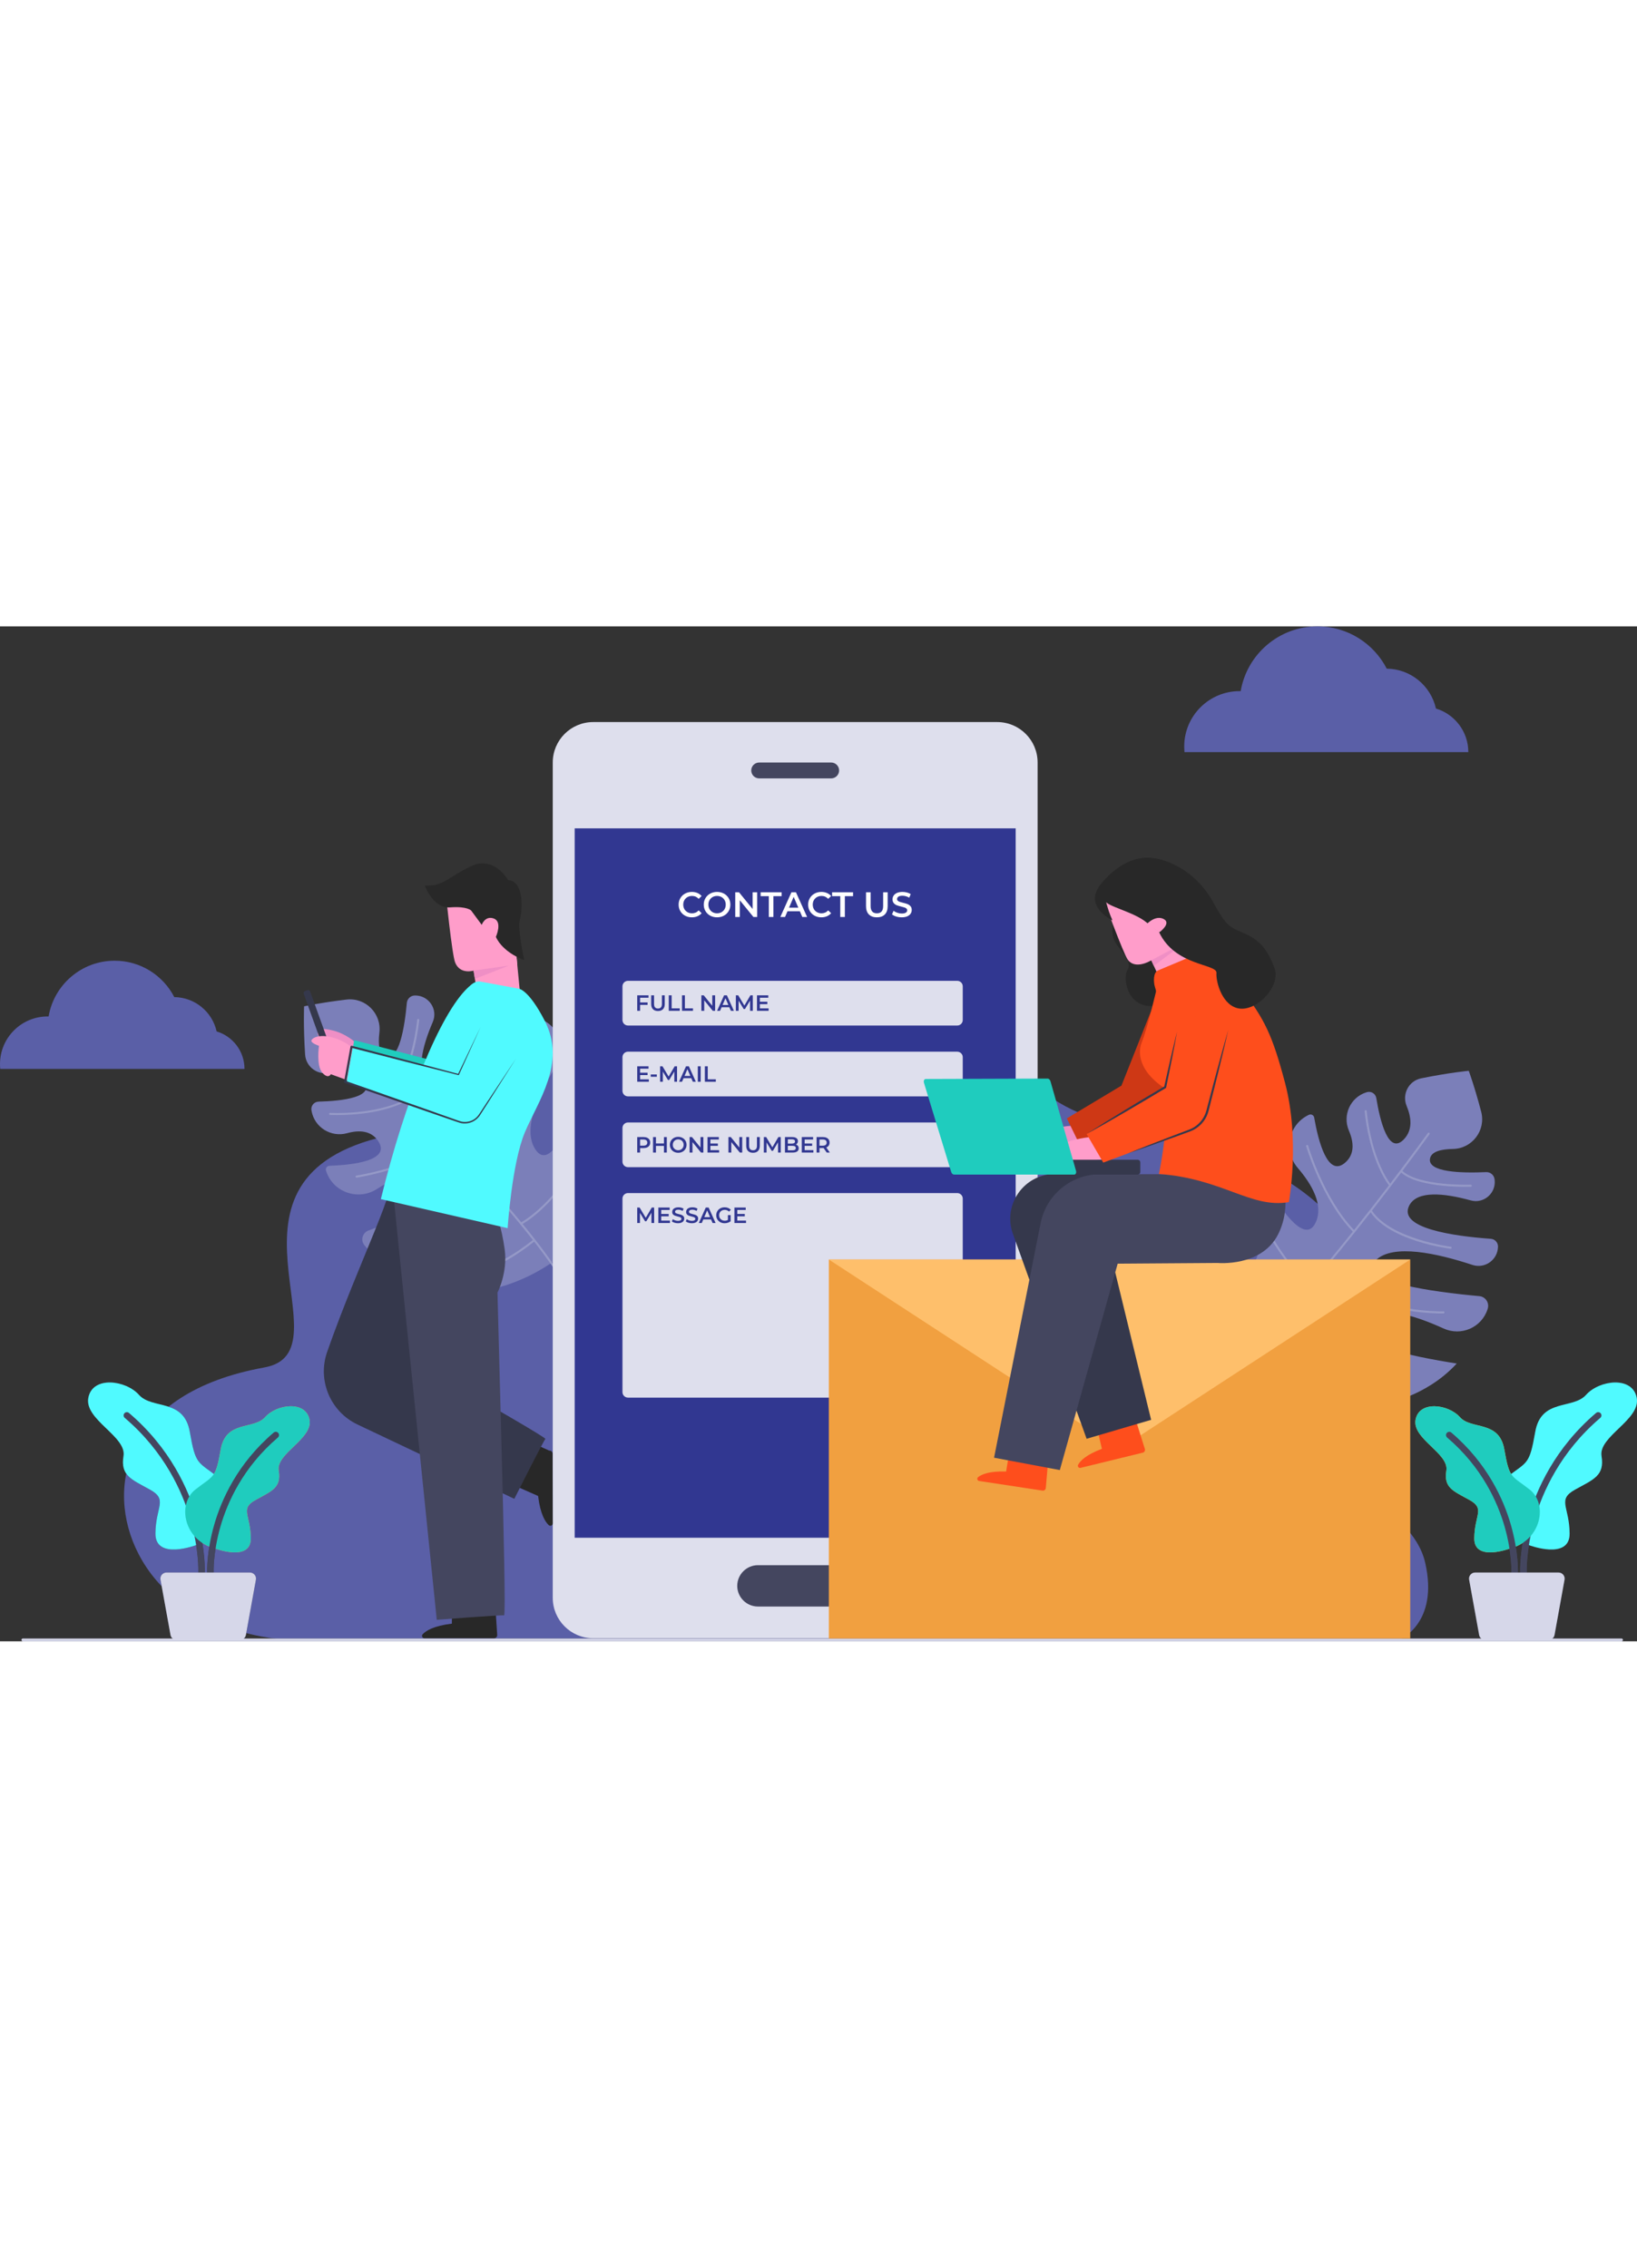 <?xml version="1.0" encoding="utf-8"?>
<!-- Generator: Adobe Illustrator 16.0.0, SVG Export Plug-In . SVG Version: 6.00 Build 0)  -->
<!DOCTYPE svg PUBLIC "-//W3C//DTD SVG 1.1//EN" "http://www.w3.org/Graphics/SVG/1.1/DTD/svg11.dtd">
<svg version="1.1" id="Layer_1" xmlns="http://www.w3.org/2000/svg" xmlns:xlink="http://www.w3.org/1999/xlink" x="0px" y="0px"
	 width="700px" viewBox="0 0 1564.021 969.787" enable-background="new 0 0 1564.021 969.787"
	 xml:space="preserve">
<rect x="0" y="0" width="1564.021" height="969.787" fill="#333333" stroke="none"/>
<g>
	<g>
		<g>
			<g>
				<g>
					<path fill="#5A5FA7" d="M273.894,968.196c0,0-100.89-2.958-141.655-82.116c-32.064-62.261-14.141-153.718,120.402-177.983
						C336.311,693.005,189,526.909,369.683,486.806c180.687-40.103,178.966-219.067,357.068-254.343
						c178.101-35.276,178.411,215.453,337.862,241.949c159.449,26.498,272.026,96.333,232.945,226.611
						c-39.082,130.278,50.688,135.342,64.069,193.564c13.385,58.221-24.473,73.608-24.473,73.608H273.894L273.894,968.196z"/>
				</g>
			</g>
		</g>
	</g>
	<g>
		<g>
			<g>
				<g>
					<path fill="#44465F" d="M1549.246,969.787H21.829c-0.733,0-1.329-0.597-1.329-1.329l0,0c0-0.734,0.596-1.331,1.329-1.331
						h1527.417c0.734,0,1.328,0.597,1.328,1.331l0,0C1550.574,969.19,1549.98,969.787,1549.246,969.787z"/>
				</g>
			</g>
		</g>
	</g>
	<g>
		<g>
			<g>
				<g>
					<path fill="#44465F" d="M187.369,877.884c0,0-39.055,14.732-38.861-11.102c0.194-25.836,12.24-32.246-5.244-41.957
						c-17.482-9.713-28.359-13.21-25.253-32.052c3.108-18.844-37.685-34.772-33.604-55.75c4.078-20.979,35.741-16.9,48.367-2.722
						c12.625,14.183,42.929,3.108,48.563,35.354c5.633,32.245,7.381,27.973,27.583,43.707
						C229.123,829.098,221.953,868.979,187.369,877.884z"/>
				</g>
			</g>
		</g>
		<g>
			<g>
				<g>
					<path fill="#44465F" d="M192.591,907.183c-0.048,0-0.093-0.002-0.141-0.002c-1.711-0.077-3.038-1.524-2.962-3.237
						c0.013-0.314,0.791-21.606-7.455-50.287c-7.607-26.461-24.686-64.832-62.846-97.371c-1.305-1.112-1.46-3.071-0.348-4.376
						c1.111-1.304,3.069-1.461,4.374-0.347c39.423,33.613,57.028,73.272,64.854,100.624c8.491,29.669,7.66,51.131,7.618,52.029
						C195.614,905.88,194.242,907.183,192.591,907.183z"/>
				</g>
			</g>
		</g>
		<g>
			<g>
				<g>
					<path fill="#FFAE2C" d="M205.596,881.159c0,0,34.172,12.893,34-9.713c-0.169-22.604-10.705-28.216,4.591-36.712
						c15.296-8.497,24.813-11.559,22.094-28.044c-2.721-16.486,32.973-30.424,29.403-48.78c-3.57-18.354-31.273-14.786-42.321-2.377
						c-11.047,12.406-37.562,2.718-42.49,30.933c-4.928,28.213-6.458,24.474-24.134,38.242
						C169.063,838.474,175.336,873.366,205.596,881.159z"/>
				</g>
			</g>
		</g>
		<g>
			<g>
				<g>
					<path fill="#44465F" d="M201.026,907.181c-1.651,0-3.024-1.301-3.096-2.965c-0.035-0.79-0.767-19.628,6.681-45.647
						c6.863-23.981,22.299-58.756,56.865-88.229c1.305-1.114,3.263-0.958,4.375,0.349c1.113,1.304,0.956,3.263-0.349,4.375
						c-33.304,28.397-48.215,61.884-54.856,84.976c-7.222,25.103-6.524,43.725-6.516,43.908c0.072,1.713-1.255,3.159-2.967,3.233
						C201.117,907.181,201.072,907.181,201.026,907.181z"/>
				</g>
			</g>
		</g>
		<g>
			<g>
				<g>
					<path fill="#44465F" d="M229.241,968.485h-60.634c-2.803,0-5.205-2.008-5.705-4.768l-9.557-52.812
						c-0.644-3.557,2.092-6.829,5.705-6.829h79.748c3.614,0,6.348,3.272,5.703,6.829l-9.557,52.812
						C234.446,966.479,232.046,968.485,229.241,968.485z"/>
				</g>
			</g>
		</g>
	</g>
	<g>
		<g>
			<g>
				<g>
					<path fill="#44465F" d="M1460.771,877.884c0,0,39.054,14.732,38.858-11.102c-0.192-25.836-12.235-32.246,5.245-41.957
						c17.483-9.713,28.361-13.21,25.253-32.052c-3.108-18.844,37.685-34.772,33.605-55.75c-4.078-20.979-35.742-16.9-48.367-2.722
						c-12.627,14.183-42.933,3.108-48.563,35.354c-5.633,32.245-7.381,27.973-27.583,43.707S1426.188,868.979,1460.771,877.884z"/>
				</g>
			</g>
		</g>
		<g>
			<g>
				<g>
					<path fill="#44465F" d="M1455.551,907.183c0.045,0,0.094-0.002,0.14-0.002c1.713-0.077,3.036-1.524,2.963-3.237
						c-0.013-0.314-0.79-21.606,7.455-50.287c7.605-26.461,24.686-64.832,62.848-97.371c1.302-1.112,1.459-3.071,0.346-4.376
						c-1.108-1.304-3.069-1.461-4.373-0.347c-39.422,33.613-57.027,73.272-64.854,100.624c-8.49,29.669-7.658,51.131-7.619,52.029
						C1452.525,905.88,1453.899,907.183,1455.551,907.183z"/>
				</g>
			</g>
		</g>
		<g>
			<g>
				<g>
					<path fill="#FFAE2C" d="M1442.543,881.159c0,0-34.169,12.893-34-9.713c0.172-22.604,10.709-28.216-4.588-36.712
						c-15.296-8.497-24.814-11.56-22.095-28.044c2.718-16.486-32.973-30.424-29.403-48.78c3.568-18.354,31.273-14.786,42.32-2.377
						c11.048,12.406,37.563,2.718,42.489,30.933c4.931,28.213,6.459,24.474,24.136,38.242
						C1479.078,838.474,1472.806,873.366,1442.543,881.159z"/>
				</g>
			</g>
		</g>
		<g>
			<g>
				<g>
					<path fill="#44465F" d="M1447.113,907.181c1.649,0,3.024-1.301,3.098-2.965c0.035-0.79,0.766-19.628-6.681-45.647
						c-6.862-23.981-22.3-58.756-56.867-88.229c-1.304-1.114-3.261-0.958-4.374,0.349c-1.111,1.304-0.957,3.263,0.348,4.375
						c33.308,28.397,48.215,61.884,54.858,84.976c7.222,25.103,6.524,43.725,6.517,43.908c-0.071,1.713,1.254,3.159,2.965,3.233
						C1447.021,907.181,1447.068,907.181,1447.113,907.181z"/>
				</g>
			</g>
		</g>
		<g>
			<g>
				<g>
					<path fill="#44465F" d="M1418.898,968.485h60.634c2.806,0,5.206-2.008,5.705-4.768l9.558-52.812
						c0.643-3.557-2.09-6.829-5.704-6.829h-79.749c-3.613,0-6.348,3.272-5.705,6.829l9.558,52.812
						C1413.693,966.479,1416.096,968.485,1418.898,968.485z"/>
				</g>
			</g>
		</g>
	</g>
	<g>
		<g>
			<g>
				<g>
					<path fill="#5A5FA7" d="M0.269,422.854h233.323l0,0c0-16.914-11.222-31.2-26.623-35.835
						c-4.161-18.609-20.656-32.551-40.461-32.794c-10.625-20.642-32.143-34.762-56.957-34.762c-31.693,0-58.003,23.03-63.117,53.27
						c-0.301-0.006-0.599-0.025-0.902-0.025C20.387,372.707,0,393.093,0,418.24c0,1.558,0.078,3.098,0.233,4.615
						C0.254,422.855,0.269,422.854,0.269,422.854z"/>
				</g>
			</g>
		</g>
	</g>
	<g>
		<g>
			<g>
				<path fill="#7B7FB9" d="M583.135,439.892c-4.626-10.28-10.383-19.403-17.049-27.499c-12.262,40.938-37.742,114.682-55.004,86.7
					c-11.727-19.009,2.746-51.292,20.162-78.832c9.804-15.507,4.023-36.074-12.498-44.049c-0.146-0.07-0.293-0.143-0.441-0.213
					c-5.371-2.574-11.75,0.475-13.09,6.279c-9.792,42.438-30.104,116.953-47.501,93.201c-13.441-18.356,1.434-58.791,17.045-90.697
					c5.442-11.123-1.271-24.301-13.456-26.519c-0.11-0.021-0.223-0.041-0.334-0.06c-3.926-0.71-7.709,1.847-8.533,5.75
					c-7.354,34.773-22.063,86.972-42.105,72.879c-13.311-9.358-7.356-34.324,3.166-58.873c5.114-11.938-3.688-25.195-16.673-25.265
					c-0.119,0-0.239-0.002-0.359-0.002c-4.037-0.019-7.401,3.065-7.767,7.086c-2.132,23.379-7.411,55.761-20.206,51.292
					c-6.281-2.196-7.408-11.368-6.023-22.858c2.203-18.258-13.254-33.806-31.515-31.621c-24.528,2.937-40.419,6.456-40.419,6.456
					s-0.821,18.521,0.949,46c0.784,12.188,12.508,20.454,24.32,17.352c11.616-3.051,23.412-2.646,31.036,6.754
					c13.633,16.803-20.139,20.362-42.456,20.955c-4.304,0.113-7.534,3.996-6.822,8.241c0.023,0.142,0.046,0.281,0.07,0.421
					c2.665,15.831,18.521,25.756,33.998,21.493c11.623-3.196,23.234-2.592,29.932,7.87c11.654,18.202-23.473,22.437-46.796,23.297
					c-2.396,0.086-4.024,2.445-3.275,4.725c0.053,0.163,0.104,0.323,0.159,0.486c6.673,20.229,30.693,28.438,48.597,16.902
					c18.237-11.753,38.682-19.529,53.765-10.076c23.643,14.815-27.447,37.174-61.958,49.785c-5.733,2.095-7.79,9.203-3.976,13.967
					c0.448,0.561,0.898,1.114,1.354,1.668c9.74,11.833,26.965,14.178,39.463,5.308c14.875-10.559,32.614-18.099,48.581-11.412
					c20.715,8.673-1.459,23.604-24.362,34.849c-5.859,2.877-4.838,11.579,1.554,12.897
					C508.878,653.952,633.489,551.78,583.135,439.892z"/>
			</g>
		</g>
	</g>
	<g>
		<g>
			<g>
				<path fill="#9599C7" d="M569.498,487.343c0.251-0.471,0.072-1.057-0.398-1.309c-0.473-0.254-1.06-0.072-1.311,0.397
					c-0.328,0.617-33.119,61.518-69.747,83.032c-7.399-8.982-15.218-18.128-23.251-27.268c-0.024-0.055-0.035-0.109-0.069-0.161
					c-0.085-0.117-0.193-0.204-0.312-0.272c-4.952-5.631-9.984-11.257-15.047-16.84c25.028-13.755,39.313-41.676,46.91-62.834
					c8.317-23.173,10.632-43.442,10.653-43.646c0.061-0.53-0.323-1.01-0.854-1.069c-0.526-0.054-1.009,0.324-1.069,0.856
					c-0.088,0.794-9.354,79.479-56.979,105.218c-9.787-10.771-19.675-21.367-29.313-31.507c-0.021-0.049-0.033-0.099-0.065-0.142
					c-0.089-0.12-0.202-0.206-0.323-0.271c-5.633-5.925-11.177-11.688-16.565-17.243c29.661-14.934,44.262-68.578,44.875-70.883
					c0.139-0.517-0.17-1.046-0.686-1.186c-0.519-0.143-1.049,0.169-1.186,0.686c-0.15,0.562-15.175,55.771-44.425,69.922
					c-7.243-7.451-14.188-14.502-20.665-21.017c-0.079-0.134-0.188-0.234-0.312-0.313c-3.955-3.978-7.732-7.748-11.293-11.288
					c17.577-14.879,22.469-63.736,22.469-64.198c0-0.524-0.419-0.943-0.943-0.958c-0.514,0.002-0.965,0.405-0.992,0.929
					c-0.021,0.475-5.072,48.838-21.916,62.857c-18.446-18.304-30.766-29.996-31.196-30.407c-0.389-0.364-1-0.349-1.368,0.039
					c-0.369,0.388-0.352,1.001,0.038,1.369c0.518,0.493,18.197,17.271,43.046,42.231c-29.407,15.235-71.34,12.814-71.765,12.787
					c-0.541-0.021-0.993,0.372-1.028,0.906c-0.032,0.532,0.374,0.993,0.906,1.026c0.104,0.008,2.712,0.159,7.029,0.159
					c13.479,0,43.62-1.482,66.28-13.447c11.447,11.515,24.341,24.696,37.74,38.776c-33.702,24.527-85.308,32.449-85.829,32.525
					c-0.528,0.081-0.895,0.572-0.814,1.104c0.072,0.479,0.484,0.823,0.955,0.823c0.048,0,0.099-0.003,0.146-0.011
					c0.527-0.079,52.799-8.096,86.888-33.027c14.762,15.54,30.093,32.134,44.739,48.766
					c-53.771,38.046-100.116,43.024-100.58,43.069c-0.533,0.054-0.921,0.527-0.867,1.059c0.05,0.5,0.469,0.873,0.962,0.873
					c0.03,0,0.063-0.002,0.095-0.004c0.472-0.047,47.39-5.064,101.679-43.533c12.604,14.354,24.674,28.712,35.396,42.423
					c-37.968,30.063-56.285,27.87-56.513,27.837c-0.532-0.074-1.021,0.283-1.104,0.811c-0.079,0.527,0.281,1.022,0.811,1.104
					c0.118,0.02,0.638,0.089,1.577,0.089c5.246,0,23.485-2.232,56.419-28.312c12.807,16.471,23.62,31.961,31.018,45.323
					c0.178,0.319,0.508,0.499,0.849,0.499c0.156,0,0.317-0.039,0.467-0.119c0.469-0.262,0.638-0.85,0.38-1.317
					c-7.533-13.609-18.588-29.409-31.679-46.198c-0.028-0.058-0.046-0.119-0.087-0.173c-0.036-0.046-0.089-0.069-0.132-0.108
					c-3.794-4.861-7.757-9.805-11.854-14.8C536.275,549.05,569.165,487.964,569.498,487.343z"/>
			</g>
		</g>
	</g>
	<g>
		<g>
			<g>
				<path fill="#7B7FB9" d="M1366.869,724.983c9.557-5.978,17.813-12.919,24.93-20.623c-42.224-6.591-118.744-21.824-93.363-42.726
					c17.241-14.197,51.189-4.241,80.839,9.273c16.693,7.607,36.286-0.91,41.944-18.361c0.049-0.154,0.102-0.31,0.15-0.464
					c1.82-5.672-2.066-11.579-7.998-12.118c-43.373-3.938-119.955-13.95-98.784-34.408c16.36-15.813,58.441-6.562,92.171,4.573
					c11.759,3.883,23.901-4.557,24.446-16.929c0.004-0.113,0.009-0.228,0.015-0.341c0.169-3.985-2.877-7.388-6.856-7.675
					c-35.448-2.563-89.162-10.054-77.919-31.823c7.466-14.458,33.007-11.946,58.757-4.854c12.521,3.449,24.461-7.07,22.769-19.948
					c-0.017-0.117-0.031-0.236-0.048-0.354c-0.528-4.002-4.041-6.916-8.074-6.732c-23.45,1.062-56.25,0.226-53.559-13.057
					c1.321-6.522,10.256-8.884,21.829-9.069c18.388-0.297,31.691-17.722,27.048-35.517c-6.238-23.903-11.882-39.168-11.882-39.168
					s-18.46,1.701-45.446,7.185c-11.965,2.432-18.565,15.17-13.889,26.45c4.6,11.094,5.799,22.836-2.478,31.668
					c-14.797,15.785-22.91-17.188-26.524-39.22c-0.697-4.25-4.982-6.921-9.093-5.642c-0.136,0.043-0.271,0.085-0.407,0.129
					c-15.323,4.789-23.001,21.843-16.681,36.601c4.748,11.082,5.725,22.667-3.732,30.724
					c-16.452,14.016-25.413-20.212-29.432-43.202c-0.412-2.361-2.97-3.655-5.127-2.604c-0.151,0.074-0.307,0.15-0.46,0.225
					c-19.135,9.356-24.008,34.269-10.147,50.442c14.118,16.473,24.599,35.672,17.281,51.898
					c-11.47,25.435-40.558-22.148-57.735-54.627c-2.854-5.397-10.176-6.47-14.378-2.042c-0.493,0.521-0.982,1.043-1.469,1.566
					c-10.401,11.257-10.386,28.639,0.101,39.816c12.479,13.304,22.354,29.856,17.899,46.584
					c-5.78,21.697-23.587,1.758-37.834-19.408c-3.646-5.416-12.131-3.222-12.567,3.292
					C1144.708,680.474,1262.851,790.063,1366.869,724.983z"/>
			</g>
		</g>
	</g>
	<g>
		<g>
			<g>
				<path fill="#9599C7" d="M1318.004,717.915c0.502,0.186,1.061-0.07,1.243-0.572c0.188-0.504-0.07-1.059-0.571-1.244
					c-0.654-0.241-65.442-24.461-91.731-57.829c7.896-8.551,15.895-17.537,23.858-26.736c0.051-0.03,0.105-0.051,0.149-0.094
					c0.104-0.099,0.179-0.219,0.229-0.345c4.906-5.67,9.798-11.42,14.644-17.191c17.022,22.931,46.627,33.294,68.621,37.945
					c24.085,5.097,44.48,4.639,44.685,4.632c0.535-0.015,0.957-0.459,0.943-0.992c-0.017-0.528-0.457-0.956-0.992-0.943
					c-0.801,0.021-80.015,1.521-111.979-42.167c9.343-11.158,18.497-22.393,27.238-33.317c0.041-0.029,0.091-0.047,0.13-0.084
					c0.105-0.104,0.177-0.228,0.224-0.358c5.104-6.384,10.063-12.66,14.834-18.754c18.824,27.359,73.951,34.545,76.319,34.841
					c0.531,0.064,1.015-0.311,1.08-0.841c0.072-0.532-0.311-1.016-0.84-1.081c-0.574-0.072-57.312-7.463-75.303-34.522
					c6.397-8.188,12.44-16.023,18.014-23.325c0.124-0.097,0.209-0.219,0.271-0.353c3.4-4.458,6.628-8.712,9.648-12.721
					c17.13,15.396,66.193,13.609,66.652,13.548c0.521-0.072,0.879-0.542,0.821-1.064c-0.069-0.51-0.532-0.901-1.056-0.855
					c-0.473,0.039-49.072,1.602-65.247-13.184c15.63-20.76,25.541-34.551,25.888-35.037c0.313-0.433,0.213-1.04-0.224-1.35
					c-0.436-0.313-1.041-0.213-1.352,0.223c-0.415,0.58-14.641,20.374-35.996,48.38c-19.086-27.064-22.38-68.938-22.411-69.364
					c-0.052-0.539-0.503-0.934-1.038-0.895c-0.531,0.039-0.933,0.503-0.894,1.036c0.008,0.105,0.212,2.71,0.799,6.986
					c1.829,13.354,7.389,43.013,22.317,63.843c-9.854,12.902-21.162,27.466-33.293,42.652
					c-28.877-30.061-43.729-80.111-43.878-80.619c-0.149-0.513-0.688-0.809-1.2-0.656c-0.466,0.136-0.752,0.592-0.688,1.059
					c0.006,0.049,0.017,0.094,0.031,0.142c0.147,0.512,15.187,51.211,44.516,81.602c-13.391,16.732-27.75,34.173-42.239,50.943
					c-44.992-48.107-56.217-93.349-56.326-93.802c-0.123-0.521-0.646-0.844-1.166-0.718c-0.488,0.116-0.801,0.584-0.734,1.071
					c0.004,0.031,0.011,0.064,0.019,0.095c0.109,0.459,11.451,46.264,56.935,94.824c-12.51,14.438-25.1,28.345-37.228,40.83
					c-34.938-33.536-35.255-51.981-35.251-52.213c0-0.537-0.419-0.973-0.953-0.98c-0.532-0.011-0.975,0.417-0.981,0.951
					c-0.002,0.118-0.002,0.646,0.126,1.575c0.712,5.197,5.398,22.966,35.709,52.052c-14.58,14.928-28.46,27.742-40.696,36.884
					c-0.293,0.219-0.425,0.569-0.377,0.907c0.021,0.157,0.08,0.313,0.182,0.448c0.319,0.427,0.928,0.516,1.355,0.196
					c12.461-9.313,26.615-22.409,41.472-37.655c0.055-0.037,0.112-0.063,0.159-0.112c0.041-0.041,0.061-0.095,0.091-0.144
					c4.303-4.417,8.661-9.016,13.056-13.755C1252.359,693.378,1317.346,717.671,1318.004,717.915z"/>
			</g>
		</g>
	</g>
	<g>
		<g>
			<g>
				<g>
					<path fill="#D6D7E9" d="M1549.246,969.787H21.829c-0.733,0-1.329-0.597-1.329-1.329l0,0c0-0.734,0.596-1.331,1.329-1.331
						h1527.417c0.734,0,1.328,0.597,1.328,1.331l0,0C1550.574,969.19,1549.98,969.787,1549.246,969.787z"/>
				</g>
			</g>
		</g>
	</g>
	<g>
		<g>
			<g>
				<g>
					<g>
						<path fill="#50FAFF" d="M187.369,877.884c0,0-39.055,14.732-38.861-11.102c0.194-25.836,12.24-32.246-5.244-41.957
							c-17.482-9.713-28.359-13.21-25.253-32.052c3.108-18.844-37.685-34.772-33.604-55.75c4.078-20.979,35.741-16.9,48.367-2.722
							c12.625,14.183,42.929,3.108,48.563,35.354c5.633,32.245,7.381,27.973,27.583,43.707
							C229.123,829.098,221.953,868.979,187.369,877.884z"/>
					</g>
				</g>
			</g>
		</g>
		<g>
			<g>
				<g>
					<path fill="#44465F" d="M192.591,907.183c-0.048,0-0.093-0.002-0.141-0.002c-1.711-0.077-3.038-1.524-2.962-3.237
						c0.013-0.314,0.791-21.606-7.455-50.287c-7.607-26.461-24.686-64.832-62.846-97.371c-1.305-1.112-1.46-3.071-0.348-4.376
						c1.111-1.304,3.069-1.461,4.374-0.347c39.423,33.613,57.028,73.272,64.854,100.624c8.491,29.669,7.66,51.131,7.618,52.029
						C195.614,905.88,194.242,907.183,192.591,907.183z"/>
				</g>
			</g>
		</g>
		<g>
			<g>
				<g>
					<g>
						<path fill="#1FCCBE" d="M205.596,881.159c0,0,34.172,12.893,34-9.713c-0.169-22.604-10.705-28.216,4.591-36.712
							c15.296-8.497,24.813-11.559,22.094-28.044c-2.721-16.486,32.973-30.424,29.403-48.78
							c-3.57-18.354-31.273-14.786-42.321-2.377c-11.047,12.406-37.562,2.718-42.49,30.933
							c-4.928,28.213-6.458,24.474-24.134,38.242C169.063,838.474,175.336,873.366,205.596,881.159z"/>
					</g>
				</g>
			</g>
		</g>
		<g>
			<g>
				<g>
					<path fill="#44465F" d="M201.026,907.181c-1.651,0-3.024-1.301-3.096-2.965c-0.035-0.79-0.767-19.628,6.681-45.647
						c6.863-23.981,22.299-58.756,56.865-88.229c1.305-1.114,3.263-0.958,4.375,0.349c1.113,1.304,0.956,3.263-0.349,4.375
						c-33.304,28.397-48.215,61.884-54.856,84.976c-7.222,25.103-6.524,43.725-6.516,43.908c0.072,1.713-1.255,3.159-2.967,3.233
						C201.117,907.181,201.072,907.181,201.026,907.181z"/>
				</g>
			</g>
		</g>
		<g>
			<g>
				<g>
					<g>
						<path fill="#D6D7E9" d="M229.241,968.485h-60.634c-2.803,0-5.205-2.008-5.705-4.768l-9.557-52.812
							c-0.644-3.557,2.092-6.829,5.705-6.829h79.748c3.614,0,6.348,3.272,5.703,6.829l-9.557,52.812
							C234.446,966.479,232.046,968.485,229.241,968.485z"/>
					</g>
				</g>
			</g>
		</g>
	</g>
	<g>
		<g>
			<g>
				<g>
					<path fill="#50FAFF" d="M1460.771,877.884c0,0,39.054,14.732,38.858-11.102c-0.192-25.836-12.235-32.246,5.245-41.957
						c17.483-9.713,28.361-13.21,25.253-32.052c-3.108-18.844,37.685-34.772,33.605-55.75c-4.078-20.979-35.742-16.9-48.367-2.722
						c-12.627,14.183-42.933,3.108-48.563,35.354c-5.633,32.245-7.381,27.973-27.583,43.707S1426.188,868.979,1460.771,877.884z"/>
				</g>
			</g>
		</g>
		<g>
			<g>
				<g>
					<path fill="#44465F" d="M1455.551,907.183c0.045,0,0.094-0.002,0.14-0.002c1.713-0.077,3.036-1.524,2.963-3.237
						c-0.013-0.314-0.79-21.606,7.455-50.287c7.605-26.461,24.686-64.832,62.848-97.371c1.302-1.112,1.459-3.071,0.346-4.376
						c-1.108-1.304-3.069-1.461-4.373-0.347c-39.422,33.613-57.027,73.272-64.854,100.624c-8.49,29.669-7.658,51.131-7.619,52.029
						C1452.525,905.88,1453.899,907.183,1455.551,907.183z"/>
				</g>
			</g>
		</g>
		<g>
			<g>
				<g>
					<path fill="#1FCCBE" d="M1442.543,881.159c0,0-34.169,12.893-34-9.713c0.172-22.604,10.709-28.216-4.588-36.712
						c-15.296-8.497-24.814-11.56-22.095-28.044c2.718-16.486-32.973-30.424-29.403-48.78c3.568-18.354,31.273-14.786,42.32-2.377
						c11.048,12.406,37.563,2.718,42.489,30.933c4.931,28.213,6.459,24.474,24.136,38.242
						C1479.078,838.474,1472.806,873.366,1442.543,881.159z"/>
				</g>
			</g>
		</g>
		<g>
			<g>
				<g>
					<path fill="#44465F" d="M1447.113,907.181c1.649,0,3.024-1.301,3.098-2.965c0.035-0.79,0.766-19.628-6.681-45.647
						c-6.862-23.981-22.3-58.756-56.867-88.229c-1.304-1.114-3.261-0.958-4.374,0.349c-1.111,1.304-0.957,3.263,0.348,4.375
						c33.308,28.397,48.215,61.884,54.858,84.976c7.222,25.103,6.524,43.725,6.517,43.908c-0.071,1.713,1.254,3.159,2.965,3.233
						C1447.021,907.181,1447.068,907.181,1447.113,907.181z"/>
				</g>
			</g>
		</g>
		<g>
			<g>
				<g>
					<path fill="#D6D7E9" d="M1418.898,968.485h60.634c2.806,0,5.206-2.008,5.705-4.768l9.558-52.812
						c0.643-3.557-2.09-6.829-5.704-6.829h-79.749c-3.613,0-6.348,3.272-5.705,6.829l9.558,52.812
						C1413.693,966.479,1416.096,968.485,1418.898,968.485z"/>
				</g>
			</g>
		</g>
	</g>
	<g>
		<g>
			<g>
				<g>
					<path fill="#5A5FA7" d="M1131.732,120.144h271.127l0,0c0-19.653-13.041-36.254-30.939-41.641
						c-4.834-21.623-24-37.824-47.014-38.107C1312.561,16.408,1287.557,0,1258.721,0c-36.828,0-67.4,26.763-73.344,61.9
						c-0.349-0.006-0.697-0.026-1.049-0.026c-29.22,0-52.908,23.688-52.908,52.907c0,1.812,0.093,3.601,0.271,5.366
						C1131.715,120.145,1131.732,120.144,1131.732,120.144z"/>
				</g>
			</g>
		</g>
	</g>
	<g>
		<path fill="#DEDFED" d="M952.691,966.862H566.77c-21.351,0-38.658-17.31-38.658-38.658v-798.12
			c0-21.351,17.309-38.659,38.658-38.659h385.923c21.35,0,38.657,17.308,38.657,38.659v798.12
			C991.35,949.554,974.041,966.862,952.691,966.862z"/>
	</g>
	<g>
		<rect x="549.064" y="193.005" fill="#313791" width="421.332" height="677.818"/>
	</g>
	<g>
		<path fill="#DEDFED" d="M914.549,736.935H599.993c-2.919,0-5.284-2.364-5.284-5.283V546.777c0-2.919,2.365-5.284,5.284-5.284
			h314.556c2.918,0,5.283,2.365,5.283,5.284V731.65C919.832,734.569,917.467,736.935,914.549,736.935z"/>
	</g>
	<g>
		<g>
			<path fill="#313791" d="M622.404,570.094l-0.021-9.806l-4.861,8.115h-1.227l-4.861-7.989v9.68h-2.621v-14.795h2.263l5.877,9.807
				l5.769-9.807h2.263l0.021,14.795H622.404L622.404,570.094z"/>
		</g>
		<g>
			<path fill="#313791" d="M640.092,567.79v2.304h-11.096v-14.795h10.801v2.305h-8.052v3.848h7.144v2.262h-7.144v4.078
				L640.092,567.79L640.092,567.79z"/>
		</g>
		<g>
			<path fill="#313791" d="M644.438,569.819c-1.064-0.324-1.907-0.753-2.526-1.29l0.952-2.135c0.604,0.479,1.348,0.871,2.229,1.173
				c0.882,0.304,1.766,0.456,2.652,0.456c1.101,0,1.92-0.178,2.462-0.528c0.543-0.354,0.813-0.817,0.813-1.396
				c0-0.424-0.149-0.771-0.453-1.047c-0.304-0.273-0.686-0.488-1.151-0.644c-0.464-0.155-1.099-0.333-1.901-0.528
				c-1.129-0.269-2.041-0.537-2.735-0.806c-0.697-0.267-1.3-0.686-1.799-1.257c-0.498-0.569-0.748-1.343-0.748-2.313
				c0-0.817,0.221-1.561,0.663-2.229c0.444-0.672,1.113-1.201,2.01-1.599c0.894-0.394,1.988-0.59,3.286-0.59
				c0.9,0,1.788,0.111,2.663,0.338c0.873,0.227,1.628,0.55,2.261,0.973l-0.866,2.135c-0.646-0.38-1.323-0.668-2.029-0.866
				c-0.704-0.198-1.387-0.296-2.05-0.296c-1.085,0-1.891,0.182-2.419,0.55c-0.528,0.365-0.792,0.852-0.792,1.457
				c0,0.423,0.15,0.77,0.454,1.036c0.301,0.269,0.687,0.479,1.15,0.634c0.466,0.156,1.099,0.332,1.901,0.528
				c1.1,0.254,2.002,0.518,2.706,0.792c0.703,0.276,1.306,0.695,1.808,1.26c0.499,0.563,0.749,1.322,0.749,2.282
				c0,0.816-0.221,1.557-0.664,2.219c-0.443,0.663-1.116,1.19-2.02,1.585c-0.901,0.395-2.002,0.593-3.298,0.593
				C646.602,570.307,645.5,570.144,644.438,569.819z"/>
		</g>
		<g>
			<path fill="#313791" d="M657.73,569.819c-1.064-0.324-1.904-0.753-2.525-1.29l0.951-2.135c0.604,0.479,1.348,0.871,2.229,1.173
				c0.882,0.304,1.767,0.456,2.652,0.456c1.101,0,1.922-0.178,2.463-0.528c0.543-0.354,0.813-0.817,0.813-1.396
				c0-0.424-0.149-0.771-0.452-1.047c-0.305-0.273-0.687-0.488-1.152-0.644c-0.464-0.155-1.098-0.333-1.9-0.528
				c-1.129-0.269-2.042-0.537-2.736-0.806c-0.697-0.267-1.298-0.686-1.798-1.257c-0.5-0.569-0.75-1.343-0.75-2.313
				c0-0.817,0.222-1.561,0.665-2.229c0.443-0.672,1.112-1.201,2.009-1.599c0.894-0.394,1.989-0.59,3.285-0.59
				c0.901,0,1.789,0.111,2.664,0.338c0.873,0.227,1.627,0.55,2.262,0.973l-0.867,2.135c-0.648-0.38-1.323-0.668-2.029-0.866
				c-0.703-0.198-1.387-0.296-2.049-0.296c-1.086,0-1.891,0.182-2.42,0.55c-0.527,0.365-0.792,0.852-0.792,1.457
				c0,0.423,0.15,0.77,0.454,1.036c0.301,0.269,0.688,0.479,1.15,0.634c0.466,0.156,1.1,0.332,1.901,0.528
				c1.1,0.254,2.002,0.518,2.706,0.792c0.704,0.276,1.306,0.695,1.808,1.26c0.5,0.563,0.749,1.322,0.749,2.282
				c0,0.816-0.221,1.557-0.664,2.219c-0.443,0.663-1.116,1.19-2.019,1.585s-2.002,0.593-3.299,0.593
				C659.896,570.307,658.794,570.144,657.73,569.819z"/>
		</g>
		<g>
			<path fill="#313791" d="M679.341,566.67h-7.396l-1.457,3.424h-2.834l6.658-14.795h2.706l6.679,14.795h-2.875L679.341,566.67z
				 M678.433,564.515l-2.79-6.468l-2.768,6.468H678.433z"/>
		</g>
		<g>
			<path fill="#313791" d="M695.467,562.527h2.602v5.896c-0.763,0.607-1.649,1.071-2.665,1.396
				c-1.014,0.323-2.056,0.486-3.127,0.486c-1.509,0-2.866-0.328-4.078-0.983c-1.213-0.654-2.163-1.562-2.854-2.715
				c-0.688-1.155-1.036-2.461-1.036-3.911c0-1.451,0.348-2.753,1.036-3.909c0.691-1.155,1.646-2.063,2.865-2.716
				c1.218-0.656,2.588-0.982,4.109-0.982c1.239,0,2.366,0.204,3.383,0.613c1.013,0.408,1.868,1.007,2.558,1.795l-1.733,1.689
				c-1.127-1.127-2.487-1.689-4.078-1.689c-1.043,0-1.97,0.219-2.78,0.656c-0.81,0.436-1.444,1.049-1.901,1.838
				c-0.458,0.79-0.688,1.691-0.688,2.705c0,0.986,0.229,1.874,0.688,2.663c0.457,0.789,1.092,1.408,1.901,1.858
				c0.812,0.452,1.729,0.677,2.76,0.677c1.153,0,2.169-0.254,3.042-0.76v-4.607H695.467z"/>
		</g>
		<g>
			<path fill="#313791" d="M712.777,567.79v2.304h-11.097v-14.795h10.8v2.305h-8.053v3.848h7.145v2.262h-7.145v4.078L712.777,567.79
				L712.777,567.79z"/>
		</g>
	</g>
	<g>
		<path fill="#DEDFED" d="M914.549,516.729H599.993c-2.919,0-5.284-2.367-5.284-5.284v-32.139c0-2.918,2.365-5.283,5.284-5.283
			h314.556c2.918,0,5.283,2.364,5.283,5.283v32.139C919.832,514.36,917.467,516.729,914.549,516.729z"/>
	</g>
	<g>
		<g>
			<path fill="#313791" d="M618.251,488.612c0.949,0.421,1.681,1.026,2.186,1.814c0.509,0.791,0.763,1.729,0.763,2.813
				c0,1.07-0.254,2.004-0.763,2.801c-0.505,0.797-1.235,1.405-2.186,1.829c-0.951,0.421-2.068,0.634-3.35,0.634h-3.341v4.269h-2.749
				v-14.795h6.09C616.183,487.977,617.3,488.188,618.251,488.612z M617.5,495.417c0.619-0.508,0.931-1.232,0.931-2.178
				c0-0.943-0.312-1.67-0.931-2.179c-0.619-0.506-1.529-0.76-2.727-0.76h-3.213v5.875h3.213
				C615.971,496.177,616.881,495.925,617.5,495.417z"/>
		</g>
		<g>
			<path fill="#313791" d="M637.093,487.977v14.795h-2.747v-6.341h-7.649v6.341h-2.75v-14.795h2.75v6.109h7.649v-6.109H637.093z"/>
		</g>
		<g>
			<path fill="#313791" d="M643.898,502.001c-1.213-0.656-2.163-1.563-2.854-2.727c-0.688-1.164-1.034-2.462-1.034-3.901
				c0-1.438,0.346-2.736,1.034-3.898c0.691-1.161,1.644-2.069,2.854-2.727c1.211-0.654,2.57-0.982,4.077-0.982
				c1.51,0,2.867,0.328,4.078,0.982c1.214,0.656,2.163,1.561,2.854,2.716c0.688,1.156,1.036,2.459,1.036,3.909
				c0,1.453-0.348,2.756-1.036,3.912c-0.691,1.155-1.642,2.06-2.854,2.716c-1.211,0.654-2.568,0.982-4.078,0.982
				C646.47,502.983,645.109,502.655,643.898,502.001z M650.639,499.908c0.791-0.444,1.41-1.065,1.862-1.859
				c0.45-0.797,0.675-1.688,0.675-2.676c0-0.984-0.225-1.876-0.675-2.673c-0.452-0.796-1.071-1.415-1.862-1.859
				c-0.788-0.442-1.676-0.666-2.662-0.666c-0.985,0-1.874,0.224-2.661,0.666c-0.789,0.444-1.41,1.063-1.86,1.859
				c-0.452,0.797-0.677,1.688-0.677,2.673c0,0.987,0.225,1.879,0.677,2.676c0.45,0.794,1.071,1.415,1.86,1.859
				c0.788,0.442,1.676,0.664,2.661,0.664C648.963,500.572,649.851,500.352,650.639,499.908z"/>
		</g>
		<g>
			<path fill="#313791" d="M672.008,487.977v14.795h-2.263l-8.156-10.018v10.018h-2.727v-14.795h2.26l8.159,10.02v-10.02H672.008z"
				/>
		</g>
		<g>
			<path fill="#313791" d="M687.076,500.468v2.304H675.98v-14.795h10.801v2.306h-8.055v3.846h7.146v2.262h-7.146v4.079
				L687.076,500.468L687.076,500.468z"/>
		</g>
		<g>
			<path fill="#313791" d="M709.12,487.977v14.795h-2.26l-8.159-10.018v10.018h-2.728v-14.795h2.263l8.156,10.02v-10.02H709.12z"/>
		</g>
		<g>
			<path fill="#313791" d="M714.679,501.26c-1.142-1.146-1.712-2.792-1.712-4.935v-8.35h2.748v8.243
				c0,2.902,1.255,4.354,3.764,4.354c2.492,0,3.738-1.45,3.738-4.354v-8.243h2.706v8.35c0,2.143-0.566,3.787-1.7,4.935
				c-1.136,1.149-2.725,1.725-4.766,1.725C717.413,502.983,715.82,502.409,714.679,501.26z"/>
		</g>
		<g>
			<path fill="#313791" d="M743.359,502.771l-0.021-9.807l-4.861,8.115h-1.228l-4.86-7.989v9.68h-2.621v-14.794h2.263l5.876,9.809
				l5.77-9.809h2.263l0.021,14.794L743.359,502.771L743.359,502.771z"/>
		</g>
		<g>
			<path fill="#313791" d="M762.381,496.42c0.479,0.628,0.719,1.405,0.719,2.337c0,1.281-0.492,2.271-1.479,2.968
				c-0.986,0.697-2.423,1.047-4.312,1.047h-7.354v-14.795h6.931c1.748,0,3.095,0.343,4.037,1.025
				c0.945,0.684,1.416,1.624,1.416,2.821c0,0.731-0.169,1.381-0.506,1.943c-0.338,0.563-0.805,1.001-1.396,1.312
				C761.254,495.347,761.902,495.795,762.381,496.42z M752.701,490.133v4.079h3.889c0.957,0,1.694-0.172,2.208-0.519
				c0.515-0.346,0.772-0.85,0.772-1.512c0-0.677-0.258-1.187-0.772-1.53c-0.514-0.346-1.251-0.52-2.208-0.52L752.701,490.133
				L752.701,490.133z M760.332,498.481c0-1.425-1.065-2.137-3.191-2.137h-4.438v4.271h4.438
				C759.268,500.616,760.332,499.904,760.332,498.481z"/>
		</g>
		<g>
			<path fill="#313791" d="M777.133,500.468v2.304h-11.096v-14.795h10.801v2.306h-8.055v3.846h7.146v2.262h-7.146v4.079
				L777.133,500.468L777.133,500.468z"/>
		</g>
		<g>
			<path fill="#313791" d="M789.878,502.771l-3.022-4.332c-0.127,0.015-0.316,0.021-0.57,0.021h-3.339v4.313h-2.748v-14.795h6.087
				c1.282,0,2.398,0.213,3.351,0.637c0.951,0.421,1.681,1.026,2.188,1.814c0.508,0.791,0.762,1.729,0.762,2.813
				c0,1.111-0.271,2.071-0.814,2.875c-0.543,0.803-1.321,1.4-2.336,1.796l3.402,4.859H789.878L789.878,502.771z M788.885,491.063
				c-0.621-0.507-1.529-0.761-2.727-0.761h-3.213v5.897h3.213c1.197,0,2.104-0.258,2.727-0.772c0.619-0.514,0.93-1.242,0.93-2.188
				C789.813,492.296,789.504,491.569,788.885,491.063z"/>
		</g>
	</g>
	<g>
		<path fill="#DEDFED" d="M914.549,449.088H599.993c-2.919,0-5.284-2.365-5.284-5.284v-32.138c0-2.918,2.365-5.284,5.284-5.284
			h314.556c2.918,0,5.283,2.365,5.283,5.284v32.138C919.832,446.723,917.467,449.088,914.549,449.088z"/>
	</g>
	<g>
		<g>
			<path fill="#313791" d="M619.908,432.829v2.305h-11.096V420.34h10.801v2.303h-8.053v3.846h7.145v2.262h-7.145v4.079H619.908z"/>
		</g>
		<g>
			<path fill="#313791" d="M621.727,428.158h5.813v2.197h-5.813V428.158z"/>
		</g>
		<g>
			<path fill="#313791" d="M644.277,435.134l-0.021-9.808l-4.861,8.116h-1.226l-4.861-7.987v9.68h-2.621v-14.794h2.264l5.876,9.806
				l5.769-9.806h2.262l0.021,14.794L644.277,435.134L644.277,435.134z"/>
		</g>
		<g>
			<path fill="#313791" d="M660.468,431.71h-7.396l-1.459,3.424h-2.832l6.658-14.794h2.704l6.679,14.794h-2.873L660.468,431.71z
				 M659.56,429.553l-2.79-6.466l-2.771,6.466H659.56z"/>
		</g>
		<g>
			<path fill="#313791" d="M666.703,420.339h2.747v14.794h-2.747V420.339z"/>
		</g>
		<g>
			<path fill="#313791" d="M673.444,420.339h2.747v12.468h7.734v2.326h-10.481V420.339z"/>
		</g>
	</g>
	<g>
		<g>
			<path fill="#FFFFFF" d="M654.534,276.442c-1.922-1.047-3.427-2.489-4.518-4.333c-1.09-1.844-1.635-3.921-1.635-6.237
				c0-2.314,0.549-4.392,1.651-6.235c1.101-1.843,2.612-3.288,4.534-4.333c1.922-1.046,4.071-1.568,6.456-1.568
				c1.933,0,3.696,0.338,5.293,1.011c1.595,0.675,2.942,1.653,4.045,2.933l-2.831,2.665c-1.709-1.843-3.812-2.766-6.305-2.766
				c-1.618,0-3.068,0.355-4.349,1.063c-1.282,0.708-2.283,1.69-3.002,2.949c-0.72,1.259-1.079,2.685-1.079,4.281
				c0,1.595,0.359,3.024,1.079,4.283c0.719,1.259,1.72,2.242,3.002,2.949c1.279,0.708,2.729,1.061,4.349,1.061
				c2.493,0,4.596-0.933,6.305-2.796l2.831,2.695c-1.103,1.282-2.456,2.26-4.063,2.933c-1.607,0.675-3.377,1.011-5.311,1.011
				C658.608,278.009,656.457,277.486,654.534,276.442z"/>
		</g>
		<g>
			<path fill="#FFFFFF" d="M678.588,276.442c-1.935-1.047-3.451-2.496-4.552-4.349c-1.103-1.855-1.651-3.928-1.651-6.221
				c0-2.291,0.55-4.365,1.651-6.219c1.101-1.855,2.617-3.305,4.552-4.349c1.932-1.046,4.102-1.568,6.506-1.568
				s4.573,0.522,6.508,1.568c1.933,1.044,3.448,2.489,4.552,4.333c1.1,1.843,1.649,3.921,1.649,6.235
				c0,2.316-0.551,4.394-1.649,6.237c-1.104,1.843-2.619,3.286-4.552,4.333c-1.935,1.044-4.104,1.566-6.508,1.566
				C682.688,278.009,680.52,277.486,678.588,276.442z M689.341,273.104c1.259-0.708,2.248-1.696,2.968-2.968
				c0.72-1.27,1.078-2.688,1.078-4.264c0-1.573-0.358-2.995-1.078-4.264c-0.72-1.27-1.709-2.258-2.968-2.966
				s-2.675-1.063-4.247-1.063s-2.988,0.355-4.248,1.063s-2.248,1.696-2.966,2.966c-0.721,1.27-1.08,2.691-1.08,4.264
				c0,1.575,0.359,2.995,1.08,4.264c0.718,1.271,1.706,2.26,2.966,2.968s2.676,1.061,4.248,1.061
				C686.666,274.166,688.082,273.813,689.341,273.104z"/>
		</g>
		<g>
			<path fill="#FFFFFF" d="M723.424,254.075v23.598h-3.607l-13.012-15.979v15.979h-4.35v-23.598h3.608l13.011,15.979v-15.979
				H723.424z"/>
		</g>
		<g>
			<path fill="#FFFFFF" d="M734.549,257.782h-7.82v-3.707h20.024v3.707h-7.823v19.891h-4.381V257.782z"/>
		</g>
		<g>
			<path fill="#FFFFFF" d="M764.182,272.211h-11.801l-2.326,5.461h-4.516l10.617-23.598h4.315l10.651,23.598h-4.584L764.182,272.211
				z M762.73,268.772l-4.448-10.316l-4.417,10.316H762.73z"/>
		</g>
		<g>
			<path fill="#FFFFFF" d="M778.256,276.442c-1.922-1.047-3.429-2.489-4.519-4.333c-1.091-1.844-1.636-3.921-1.636-6.237
				c0-2.314,0.553-4.392,1.651-6.235c1.103-1.843,2.613-3.288,4.534-4.333c1.922-1.046,4.075-1.568,6.456-1.568
				c1.933,0,3.696,0.338,5.293,1.011c1.595,0.675,2.944,1.653,4.045,2.933l-2.832,2.665c-1.707-1.843-3.808-2.766-6.303-2.766
				c-1.619,0-3.067,0.355-4.351,1.063c-1.28,0.708-2.279,1.69-3.001,2.949c-0.718,1.259-1.077,2.685-1.077,4.281
				c0,1.595,0.359,3.024,1.077,4.283c0.722,1.259,1.721,2.242,3.001,2.949c1.282,0.708,2.73,1.061,4.351,1.061
				c2.495,0,4.596-0.933,6.303-2.796l2.832,2.695c-1.101,1.282-2.454,2.26-4.062,2.933c-1.606,0.675-3.378,1.011-5.31,1.011
				C782.328,278.009,780.177,277.486,778.256,276.442z"/>
		</g>
		<g>
			<path fill="#FFFFFF" d="M802.814,257.782h-7.822v-3.707h20.025v3.707h-7.821v19.891h-4.382V257.782z"/>
		</g>
		<g>
			<path fill="#FFFFFF" d="M830.152,275.262c-1.82-1.831-2.73-4.456-2.73-7.872v-13.315h4.384v13.147c0,4.63,2,6.943,6,6.943
				c3.979,0,5.968-2.313,5.968-6.943v-13.147h4.314v13.315c0,3.416-0.905,6.041-2.714,7.872c-1.81,1.833-4.345,2.747-7.603,2.747
				S831.973,277.094,830.152,275.262z"/>
		</g>
		<g>
			<path fill="#FFFFFF" d="M856.262,277.235c-1.695-0.518-3.038-1.204-4.028-2.058l1.518-3.403c0.968,0.764,2.152,1.387,3.558,1.87
				c1.404,0.483,2.813,0.725,4.231,0.725c1.753,0,3.062-0.281,3.926-0.842c0.865-0.562,1.3-1.305,1.3-2.225
				c0-0.675-0.242-1.23-0.726-1.67c-0.483-0.438-1.096-0.78-1.837-1.028c-0.743-0.246-1.755-0.526-3.034-0.842
				c-1.8-0.427-3.253-0.854-4.364-1.282c-1.113-0.425-2.068-1.096-2.867-2.006c-0.797-0.91-1.197-2.14-1.197-3.69
				c0-1.302,0.354-2.489,1.063-3.556s1.774-1.916,3.201-2.545c1.428-0.629,3.175-0.945,5.242-0.945c1.438,0,2.854,0.182,4.248,0.541
				c1.394,0.359,2.597,0.875,3.607,1.55l-1.384,3.405c-1.034-0.606-2.11-1.067-3.233-1.383c-1.124-0.313-2.215-0.473-3.271-0.473
				c-1.729,0-3.018,0.293-3.859,0.877c-0.841,0.584-1.265,1.36-1.265,2.326c0,0.675,0.241,1.226,0.728,1.651
				c0.481,0.427,1.094,0.766,1.836,1.012c0.74,0.248,1.753,0.528,3.033,0.844c1.754,0.405,3.191,0.826,4.313,1.264
				c1.125,0.438,2.085,1.108,2.884,2.006c0.797,0.9,1.197,2.114,1.197,3.641c0,1.302-0.354,2.483-1.063,3.54
				c-0.707,1.057-1.781,1.899-3.22,2.528c-1.438,0.63-3.19,0.943-5.258,0.943C859.717,278.009,857.958,277.751,856.262,277.235z"/>
		</g>
	</g>
	<g>
		<path fill="#DEDFED" d="M914.549,381.392H599.993c-2.919,0-5.284-2.365-5.284-5.284V343.97c0-2.917,2.365-5.284,5.284-5.284
			h314.556c2.918,0,5.283,2.367,5.283,5.284v32.138C919.832,379.026,917.467,381.392,914.549,381.392z"/>
	</g>
	<g>
		<g>
			<path fill="#313791" d="M611.563,354.841v4.501h7.144v2.324h-7.144v5.664h-2.75v-14.795h10.802v2.306H611.563z"/>
		</g>
		<g>
			<path fill="#313791" d="M623.861,365.819c-1.143-1.147-1.711-2.792-1.711-4.935v-8.349h2.746v8.244
				c0,2.902,1.254,4.353,3.764,4.353c2.493,0,3.739-1.451,3.739-4.353v-8.244h2.706v8.349c0,2.143-0.567,3.788-1.701,4.935
				c-1.136,1.15-2.725,1.724-4.769,1.724C626.596,367.542,625.002,366.969,623.861,365.819z"/>
		</g>
		<g>
			<path fill="#313791" d="M638.951,352.535h2.749v12.471h7.732v2.324h-10.481V352.535z"/>
		</g>
		<g>
			<path fill="#313791" d="M651.611,352.535h2.747v12.471h7.734v2.324h-10.481V352.535z"/>
		</g>
		<g>
			<path fill="#313791" d="M683.25,352.535v14.795h-2.26l-8.159-10.017v10.017h-2.728v-14.795h2.264l8.158,10.019v-10.019H683.25z"
				/>
		</g>
		<g>
			<path fill="#313791" d="M696.818,363.906h-7.396l-1.458,3.424h-2.831l6.656-14.795h2.705l6.68,14.795h-2.875L696.818,363.906z
				 M695.91,361.751l-2.79-6.466l-2.769,6.466H695.91z"/>
		</g>
		<g>
			<path fill="#313791" d="M716.646,367.33l-0.022-9.806l-4.861,8.116h-1.226l-4.86-7.99v9.68h-2.622v-14.795h2.264l5.876,9.808
				l5.769-9.808h2.263l0.021,14.795H716.646z"/>
		</g>
		<g>
			<path fill="#313791" d="M734.334,365.026v2.304h-11.096v-14.795h10.801v2.306h-8.055v3.845h7.146v2.262h-7.146v4.078H734.334z"/>
		</g>
	</g>
	<g>
		<path fill="#44465F" d="M791.834,936.551h-67.713c-10.863,0-19.75-8.888-19.75-19.75l0,0c0-10.862,8.887-19.751,19.75-19.751
			h67.713c10.863,0,19.751,8.889,19.751,19.751l0,0C811.585,927.663,802.697,936.551,791.834,936.551z"/>
	</g>
	<g>
		<path fill="#44465F" d="M794.119,145.254h-68.778c-4.188,0-7.585-3.396-7.585-7.585l0,0c0-4.19,3.396-7.586,7.585-7.586h68.778
			c4.189,0,7.585,3.396,7.585,7.586l0,0C801.704,141.858,798.309,145.254,794.119,145.254z"/>
	</g>
	<rect x="791.878" y="604.979" fill="#F1A040" enable-background="new    " width="555.479" height="362.148"/>
	<g>
		<polygon fill="#FEBF6B" points="791.878,604.979 1069.618,786.053 1347.355,604.979 		"/>
	</g>
	<polygon fill="none" points="791.878,604.979 1069.618,786.053 1347.355,604.979 	"/>
	<g>
		<g>
			<path fill="#FE4E1C" d="M1083.292,752.507l10.543,33.531c0.475,1.514-0.425,3.111-1.965,3.486l-59.476,14.53
				c-1.771,0.434-3.213-1.446-2.324-3.041c2.054-3.693,7.631-9.5,22.71-15.144l-4.337-18.521L1083.292,752.507z"/>
		</g>
		<g>
			<path fill="#35384C" d="M1065.209,523.483l-57.031-0.244c-29.692-0.128-50.475,29.301-40.426,57.239l70.415,195.78l61.629-18.093
				l-45.187-185.693L1065.209,523.483z"/>
		</g>
		<g>
			<g>
				<path fill="#282828" d="M1063.396,285.055c0,0-2.899,10.093,3.432,18.838c6.328,8.745,14.855,17.071,10.468,24.217
					c-4.388,7.148-1.29,31.618,18.717,34.446c20.005,2.826,19.964-27.793,19.964-27.793l-12.858-30.33L1063.396,285.055z"/>
			</g>
			<g>
				<path fill="#FE4E1C" d="M1002.191,788.286l-3.006,35.021c-0.136,1.579-1.576,2.716-3.144,2.479l-60.53-9.191
					c-1.804-0.271-2.421-2.56-0.992-3.695c3.305-2.635,10.67-5.881,26.764-5.364l3.033-18.778L1002.191,788.286z"/>
			</g>
			<g>
				<path fill="#44465F" d="M994.237,570.201c5.435-27.379,29.589-47.014,57.503-46.739l0,0h172.619c0,0,10.708,30.188-3.313,57.647
					c-15.903,31.142-57.646,27.164-57.646,27.164l-95.416,0.662l-0.087-0.148l-55.327,197.373l-62.819-11.816L994.237,570.201z"/>
			</g>
			<g>
				<path fill="#EF8FC5" d="M1025.637,477.097c0,0-38.82,0-40.578,28.146l55.021-3.323L1025.637,477.097z"/>
			</g>
			<g>
				<polygon fill="#FF9DCA" points="1131.918,281.666 1148.461,324.572 1108.095,336.731 1098.958,316.913 				"/>
			</g>
			<g>
				<polygon fill="#EF8FC5" points="1131.918,281.666 1131.21,302.76 1102.398,324.374 1098.958,316.913 				"/>
			</g>
			<g>
				<polygon fill="#CE3815" points="1102.512,360.568 1071.463,438.814 1019.283,470.123 1029.719,491.491 1052.578,493.615 
					1132.756,453.819 				"/>
			</g>
			<g>
				<path fill="#FF9DCA" d="M1047.655,487.421c0,0-47.92,2.278-47.92,24.811l54.874-2.511L1047.655,487.421z"/>
			</g>
			<g>
				<path fill="#35384C" d="M977.255,523.834h109.64c1.423,0,2.575-1.154,2.575-2.576v-9.046c0-1.423-1.152-2.576-2.575-2.576
					h-109.64c-1.422,0-2.576,1.153-2.576,2.576v9.046C974.679,522.68,975.833,523.834,977.255,523.834z"/>
			</g>
			<g>
				<path fill="#1FCCBE" d="M1000.896,432.096l-116.424,0.387c-1.462,0.006-2.271,1.757-1.689,3.659l26.006,85.168
					c0.446,1.459,1.596,2.524,2.727,2.524h114.78c1.453,0,2.287-1.701,1.752-3.575l-24.394-85.556
					C1003.224,433.194,1002.058,432.092,1000.896,432.096z"/>
			</g>
			<g>
				<g>
					<path fill="#FE4E1C" d="M1103.459,344.583c25.358,81.641,3.785,178.655,3.785,178.655
						c61.051,4.428,87.811,33.158,124.174,26.886c0,0,10.888-58.719-3.657-113.875c-12.064-45.752-19.771-61.383-41.362-89.146
						c-25.993-33.42-43.363-33.72-43.363-33.72l-36.673,15.381C1101.75,330.653,1101.979,339.823,1103.459,344.583z"/>
				</g>
				<g>
					<path fill="#FE4E1C" d="M1104.867,347.245c0,0-8.609,37.1-14.101,50.508c-4.633,11.312-1.385,32.59,32.553,49.631
						C1153.854,462.715,1104.867,347.245,1104.867,347.245z"/>
				</g>
			</g>
			<g>
				<g>
					<path fill="#FE4E1C" d="M1127.848,371.986l-14.641,68.318l-75.04,44.728l15.903,27.333l82.415-30.747
						c8.458-3.154,14.842-10.242,17.103-18.98l22.732-87.93"/>
				</g>
				<g>
					<path fill="#35384C" d="M1173.484,385.677c-1.527,6.895-3.188,13.752-4.774,20.631l-4.988,20.576
						c-1.637,6.867-3.416,13.694-5.129,20.541l-2.591,10.263l-1.294,5.133c-0.454,1.756-1.051,3.504-1.808,5.17
						c-3.113,6.644-8.881,11.96-15.727,14.527c-6.646,2.43-13.243,4.895-19.906,7.23l-19.953,7.082
						c-6.678,2.289-13.331,4.644-20.03,6.873c6.534-2.678,13.114-5.228,19.669-7.844l19.749-7.636
						c6.564-2.575,13.211-4.993,19.785-7.502c6.362-2.452,11.663-7.453,14.499-13.626c0.717-1.542,1.277-3.137,1.724-4.791
						l1.342-5.121l2.682-10.238c1.805-6.822,3.54-13.662,5.42-20.465l5.559-20.432
						C1169.639,399.26,1171.494,392.451,1173.484,385.677z"/>
				</g>
				<g>
					<path fill="#35384C" d="M1124.609,387.101c-0.774,4.471-1.627,8.925-2.454,13.385c-0.817,4.462-1.701,8.91-2.563,13.363
						c-1.748,8.9-3.563,17.786-5.398,26.667l-0.089,0.429l-0.383,0.227c-6.248,3.738-12.471,7.516-18.742,11.212
						c-6.257,3.72-12.53,7.414-18.821,11.075c-6.291,3.666-12.595,7.311-18.925,10.908l-9.517,5.361
						c-3.174,1.783-6.351,3.563-9.552,5.303c3.053-1.988,6.13-3.935,9.208-5.878l9.244-5.818c6.176-3.856,12.38-7.667,18.597-11.457
						c6.215-3.792,12.448-7.552,18.697-11.286c6.234-3.759,12.519-7.435,18.777-11.151l-0.471,0.653
						c1.963-8.854,3.951-17.703,6-26.537c1.041-4.417,2.06-8.836,3.143-13.24C1122.434,395.908,1123.482,391.495,1124.609,387.101z"
						/>
				</g>
			</g>
			<g>
				<path fill="#FF9DCA" d="M1108.572,244.973l20.949,58.318l-30.963,16.56c0,0-14.115,8.177-21.01-1.296
					c-4.402-6.052-23.459-58.423-23.459-58.423L1108.572,244.973z"/>
			</g>
			<g>
				<path fill="#282828" d="M1062.896,280.894c0,0-28.55-13.245-11.049-34.702c0,0,31.906-43.086,69.679-16.557
					c37.769,26.53,5.602,67.822,5.602,67.822s-8.211,4.884-31.932-14.729c-12.185-10.072-38.642-15.43-39.067-20.584
					C1055.703,256.991,1057.505,269.479,1062.896,280.894z"/>
			</g>
			<g>
				<path fill="#282828" d="M1103.544,221.716c0,0,34.024,3.787,55.282,41.335c12.293,21.715,13.73,23.453,29.224,29.942
					c15.494,6.489,23.042,15.829,29.55,33.218c6.506,17.389-15.882,40.636-32.696,39.042c-16.815-1.594-23.337-25.199-22.669-34.095
					c0.667-8.896-39.412-6.272-54.769-38.89c-15.355-32.617,32.309-26.716,32.309-26.716L1103.544,221.716z"/>
			</g>
			<g>
				<path fill="#FF9DCA" d="M1095.635,284.438c0,0,8.241-8.879,16.101-4.846c7.858,4.033-3.971,12.677-3.971,12.677
					L1095.635,284.438z"/>
			</g>
		</g>
	</g>
	<g>
		<g>
			<g>
				<g>
					<polygon fill="#FF9DCA" points="492.403,304.584 496.707,348.96 455.842,349.827 452.457,328.939 					"/>
				</g>
				<g>
					<polygon fill="#EF8FC5" points="492.403,304.584 486.261,324.104 453.73,336.806 452.457,328.939 					"/>
				</g>
				<g>
					<path fill="#FF9DCA" d="M487.283,251.773l6.902,71.195l-41.729,5.971c0,0-12.871,4.064-17.614-7.783
						c-3.03-7.566-9.137-67.958-9.137-67.958L487.283,251.773z"/>
				</g>
				<g>
					<path fill="#282828" d="M473.795,296.638c0,0,4.712,13.608,27.053,22.329c0,0-6.565-30.473-4.23-38.382
						c2.337-7.909,4.923-37.036-11.199-38.202c0,0-13.275-23.847-35.612-13.146c-22.336,10.702-26.19,19.369-43.938,18.38
						c0,0,7.75,22.093,24.212,20.877c16.463-1.218,20.116,3.08,20.116,3.08l10.051,13.608c0,0,3.251-9.187,11.627-5.99
						C480.246,282.389,473.795,296.638,473.795,296.638z"/>
				</g>
			</g>
			<g>
				<path fill="#282828" d="M472.564,925.539l2.484,38.146c0.111,1.72-1.253,3.177-2.977,3.177h-66.584
					c-1.983,0-3.021-2.357-1.67-3.813c3.123-3.372,10.512-8.064,27.9-10.138l0.195-20.687L472.564,925.539z"/>
			</g>
			<g>
				<path fill="#282828" d="M487.5,770.87l37.302,16.698c1.72-0.116,3.18,1.246,3.182,2.97l0.128,66.584
					c0.004,1.982-2.352,3.022-3.809,1.678c-3.379-3.116-8.087-10.497-10.191-27.882l-26.396-11.641L487.5,770.87z"/>
			</g>
			<g>
				<path fill="#35384C" d="M371.972,524.138c-11.157-5.238,86.374,45.281,82.442,53.752c-9.238,19.901-31.271,70.13-55.965,126.563
					c67.183,38.367,123.561,70.886,122.607,71.972c-2.114,2.416-29.665,57.209-29.665,57.209s-70.661-33.476-149.811-70.986
					c-26.009-12.323-38.521-42.302-28.995-69.462C343.319,605.565,383.128,529.376,371.972,524.138z"/>
			</g>
			<g>
				<path fill="#44465F" d="M473.803,560.883c0.272,61.818,10.943,384.689,7.783,384.13c-3.162-0.557-64.303,4.246-64.303,4.246
					s-41.098-401.99-40.952-401.99C388.657,547.269,473.764,551.543,473.803,560.883z"/>
			</g>
			<g>
				<path fill="#44465F" d="M473.803,560.883c0,0,5.301,11.979,8.367,34.305c3.069,22.324-6.854,41.399-6.854,41.399l-26.018-29.42
					L473.803,560.883z"/>
			</g>
			<g>
				<path fill="#EF8FC5" d="M339.553,397.648c0,0-8.106-7.933-20.774-11.317c-12.672-3.385-14.772-0.595-15.221,1.907
					c-0.449,2.499,2.345,6.104,2.345,6.104s-2.691,19.065,3.134,25.647c5.824,6.58,8.219,1.478,8.219,1.478l18.59,6.847
					L339.553,397.648z"/>
			</g>
			<g>
				<path fill="#35384C" d="M290.209,351.177l20.419,56.698c0.407,1.131,1.655,1.719,2.786,1.311l2.05-0.736
					c1.134-0.409,1.72-1.658,1.313-2.789l-20.42-56.698c-0.408-1.131-1.655-1.719-2.788-1.311l-2.048,0.737
					C290.389,348.797,289.803,350.044,290.209,351.177z"/>
			</g>
			<g>
				<path fill="#FF9DCA" d="M338.395,404.079c0,0-8.104-7.933-20.774-11.317c-12.669-3.385-19.644,0.524-20.094,3.026
					c-0.449,2.501,7.219,4.987,7.219,4.987s-2.689,19.064,3.135,25.646c5.824,6.58,8.217,1.479,8.217,1.479l18.593,6.847
					L338.395,404.079z"/>
			</g>
			<g>
				<path fill="#1FCCBE" d="M508.729,386.836l-48.436,73.315c-4.306,6.518-12.489,9.272-19.859,6.69l-108.048-37.849l6.039-33.587
					l102.194,26.539l27.179-58.38"/>
			</g>
			<g>
				<path fill="#50FAFF" d="M447.021,345.225c-26.464,24.772-60.002,107.503-83.148,202.044l121.135,27.741
					c0,0,4.016-61.972,16.476-91.609c12.461-29.638,39.677-65.959,19.108-106.258C505.206,347,495.735,346.22,495.735,346.22
					l-36.763-6.821C454.149,338.595,450.592,341.883,447.021,345.225z"/>
			</g>
			<g>
				<path fill="#50FAFF" d="M507.574,393.268l-48.438,73.315c-4.304,6.518-12.487,9.273-19.857,6.691l-108.05-37.851l6.038-33.587
					l102.194,26.539l27.181-58.38"/>
			</g>
		</g>
		<g>
			<path fill="#35384C" d="M493.029,412.946l-26.997,42.562l-6.799,10.608c-2.149,3.687-5.705,6.768-9.899,8.033
				c-2.08,0.661-4.289,0.935-6.475,0.792c-2.185-0.094-4.354-0.828-6.285-1.52l-11.917-4.089
				c-15.899-5.432-31.746-11.009-47.62-16.505l-47.6-16.566c-0.494-0.171-0.774-0.677-0.685-1.174l6.105-33.575
				c0.093-0.529,0.601-0.886,1.133-0.791c0.022,0.004,0.054,0.011,0.076,0.018l51.063,13.402l51.019,13.573l-0.612,0.287
				l21.63-45.208l-20.671,45.655c-0.105,0.232-0.363,0.353-0.604,0.291l-0.009-0.002l-51.174-12.967l-51.131-13.137l1.209-0.775
				l-5.977,33.6l-0.683-1.172L377.677,451c15.839,5.595,31.707,11.114,47.525,16.774l11.868,4.23
				c2.006,0.737,3.858,1.392,5.895,1.511c2.004,0.153,4.037-0.071,5.965-0.66c3.9-1.146,7.168-3.867,9.292-7.396l6.923-10.528
				L493.029,412.946z"/>
		</g>
	</g>
</g>
</svg>
